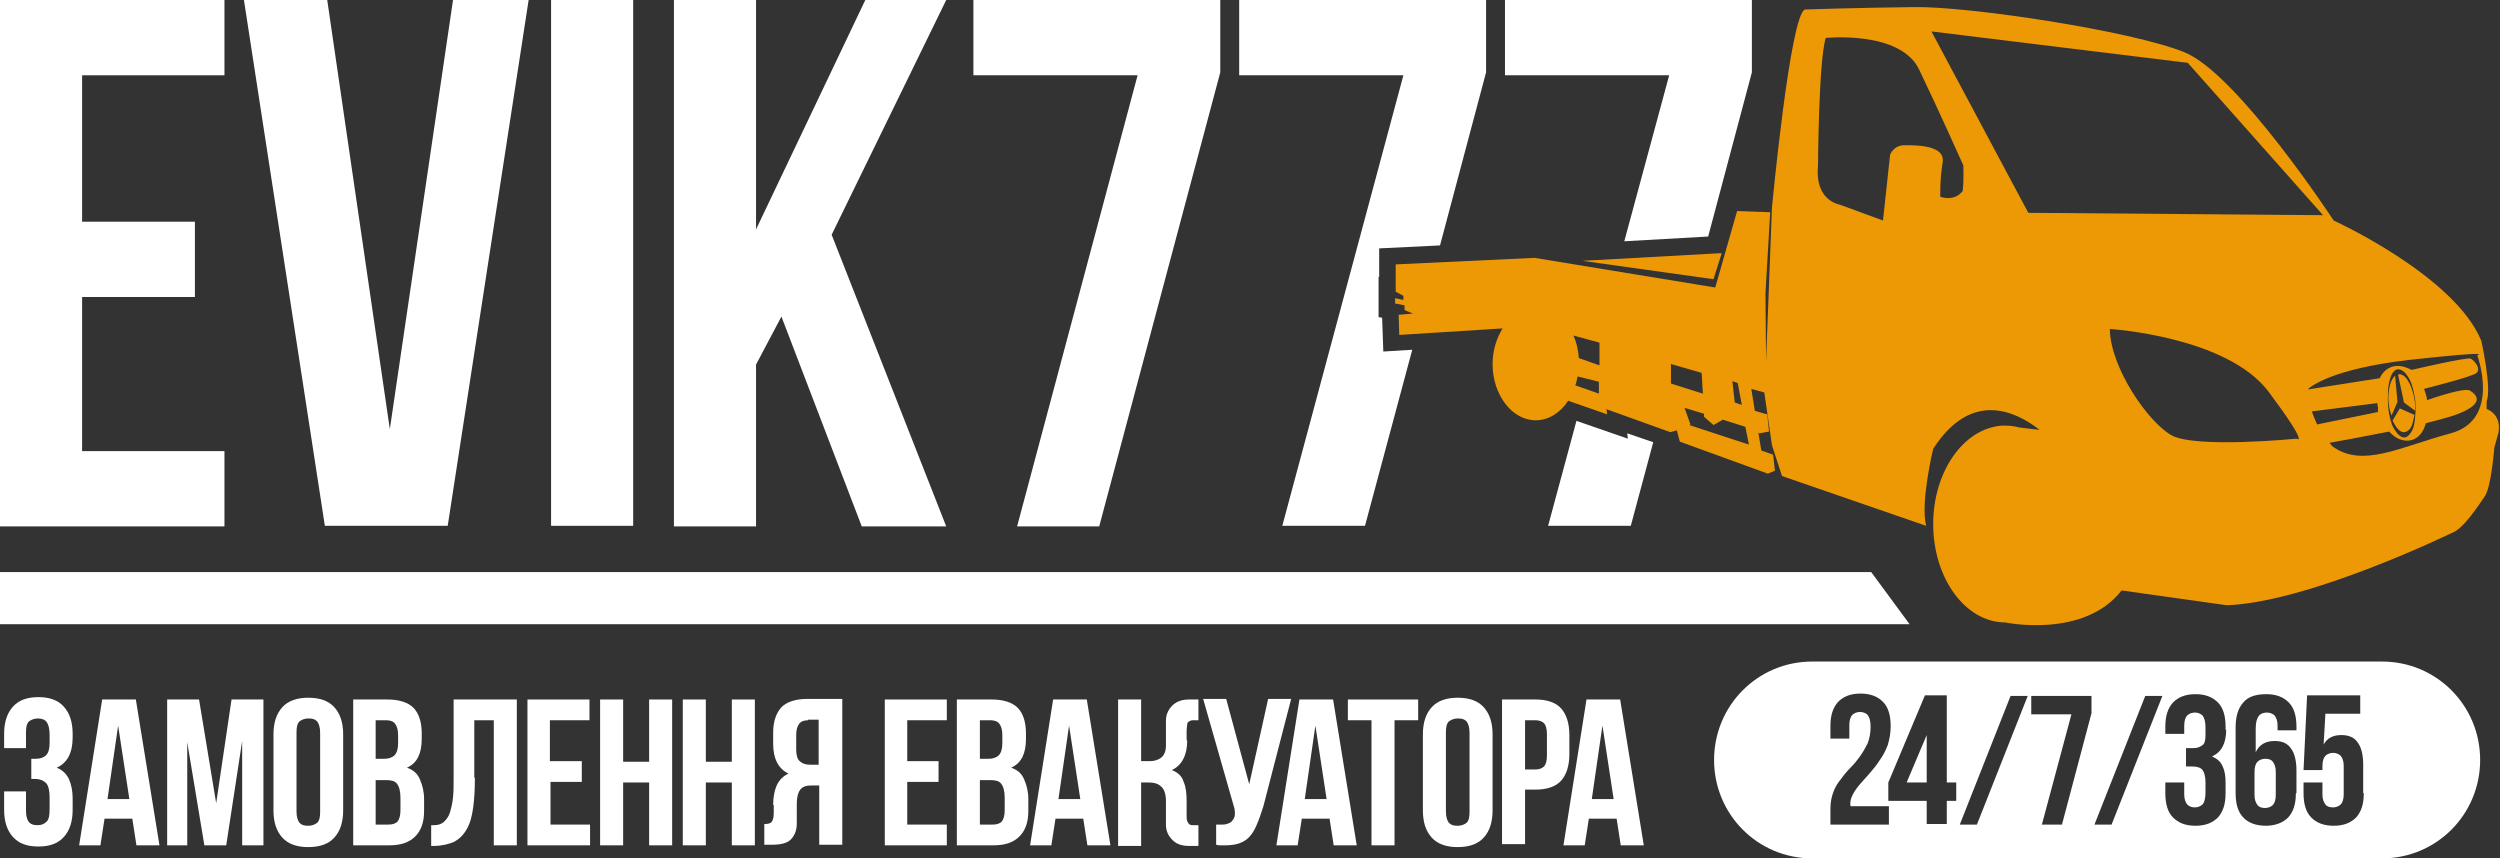 <?xml version="1.0" encoding="UTF-8"?>
<svg xmlns="http://www.w3.org/2000/svg" width="233" height="80" viewBox="0 0 233 80" fill="none">
  <rect x="0" y="0" width="233" height="80" fill="#333333" stroke="none"/>
  <g clip-path="url(#clip0_0_35)">
    <path d="M7.652 20.663H18.166V27.68H7.652V42.044H20.919V49.061H0V0H20.919V7.017H7.652V20.663Z" fill="white"></path>
    <path d="M36.332 40L42.222 0H49.269L41.727 49.005H30.277L22.735 0H30.497L36.332 40Z" fill="white"></path>
    <path d="M51.361 0H59.012V49.005H51.361V0Z" fill="white"></path>
    <path d="M72.829 29.503L70.463 33.978V49.061H62.811V0H70.463V21.381L80.647 0H88.188L77.509 21.878L88.188 49.061H80.316L72.829 29.503Z" fill="white"></path>
    <path d="M113.731 0V6.74L102.446 49.061H94.794L106.024 7.017H90.721V0H113.731Z" fill="white"></path>
    <path d="M128.814 29.613L128.484 29.558V25.801H128.539V23.149L134.209 22.873L138.503 6.74V0H115.492V7.017H130.796L119.511 49.005H127.218L131.622 32.597L128.924 32.762L128.814 29.613Z" fill="white"></path>
    <path d="M163.275 6.74V0H140.264V7.017H155.568L151.384 22.486L159.201 22.044L163.275 6.74Z" fill="white"></path>
    <path d="M151.714 40.884L146.925 39.227L144.283 49.006H151.99L154.082 41.215L151.659 40.387L151.714 40.884Z" fill="white"></path>
    <path d="M0 53.315V58.177H177.973L174.395 53.315H0Z" fill="white"></path>
    <path d="M160.467 23.591L147.476 24.309L159.696 26.022L160.467 23.591Z" fill="#ED9906"></path>
    <path d="M231.755 38.121C231.755 37.68 231.755 37.403 231.755 37.403C232.251 36.188 231.26 31.768 231.26 31.768C228.783 25.691 217.498 20.552 217.498 20.552C217.498 20.552 208.525 6.851 203.57 4.862C198.671 2.873 183.367 0.552 178.303 0.663C173.238 0.718 168.229 0.884 168.229 0.884C166.853 1.271 165.146 19.337 165.146 19.337L164.596 33.702L164.541 27.348L164.981 19.779L161.898 19.669L159.862 26.796L143.017 24.033L130.08 24.641V26.796V27.182L130.796 27.569V27.956L130.025 27.79V28.287L130.906 28.453V28.895L131.677 29.227L130.355 29.337L130.41 31.215L140.044 30.608C139.494 31.492 139.108 32.652 139.108 33.923C139.108 36.796 140.925 39.171 143.127 39.171C144.338 39.171 145.439 38.453 146.154 37.348L149.788 38.619L149.733 38.177L149.678 38.121L155.678 40.276L156.283 40.111L156.559 41.16L164.761 44.144L165.422 43.867L165.256 42.376L164.155 41.989L163.88 40.331L163.99 40.387L164.871 40.221L164.706 38.619L163.55 38.287L163.22 36.243L164.431 36.575L165.146 41.492L166.082 44.365L179.514 49.005C178.964 46.796 180.175 41.823 180.175 41.823C183.643 36.464 187.661 38.177 190.083 40.055C189.368 40 188.707 39.889 188.157 39.834C187.771 39.724 187.331 39.669 186.891 39.669C186.835 39.669 186.725 39.669 186.67 39.669C186.615 39.669 186.615 39.669 186.615 39.669C183.037 39.889 180.175 43.923 180.175 48.84C180.175 53.923 183.202 58.011 186.891 58.011C186.891 58.011 194.212 59.558 197.735 55.028L207.534 56.409C215.241 56.133 228.507 49.669 228.507 49.669C229.553 49.337 230.985 47.127 231.59 46.243C232.196 45.359 232.471 41.713 232.471 41.713L232.856 40.331C233.132 38.785 232.086 38.232 231.755 38.121ZM149.017 34.033C148.852 33.978 147.916 33.646 147.145 33.37C147.09 32.597 146.925 31.878 146.65 31.271L149.072 31.934V34.033H149.017ZM155.733 35.746V33.923L158.595 34.751L158.706 36.685L155.733 35.746ZM147.035 35.083L149.017 35.58V36.685C148.687 36.575 147.641 36.188 146.815 35.912C146.925 35.635 146.98 35.359 147.035 35.083ZM162.999 41.437L157.439 39.613L157.55 39.558L156.999 38.011L158.816 38.563V38.84L159.696 39.613L160.577 39.116L162.669 39.779L162.999 41.437ZM162.339 37.735L161.678 37.514L161.458 35.525L161.953 35.691L162.339 37.735ZM215.461 38.343L221.571 37.569C221.571 37.68 221.571 37.79 221.626 37.901V38.398L215.956 39.558C215.791 39.227 215.626 38.785 215.461 38.343ZM214.03 40.884C214.03 40.884 204.561 41.823 202.359 40.553C200.157 39.282 196.689 34.254 196.634 30.663C196.634 30.663 207.534 31.326 211.442 36.519C215.351 41.768 214.03 40.884 214.03 40.884ZM224.599 33.536C232.691 32.652 230.875 33.094 230.875 33.094C230.875 33.094 233.132 39.116 228.397 40.387C223.663 41.657 220.195 43.646 217.388 41.602C217.388 41.602 217.277 41.492 217.112 41.271C217.773 41.16 220.14 40.718 222.672 40.221C223.223 40.829 223.883 41.16 224.599 41.05C225.315 40.939 225.865 40.331 226.085 39.447C227.186 39.171 228.177 38.895 228.838 38.674C231.7 37.624 230.819 36.796 230.214 36.409C229.718 36.077 226.856 37.072 226.195 37.293C226.195 37.238 226.195 37.238 226.195 37.182C226.14 36.851 226.03 36.519 225.92 36.243C226.746 36.022 230.489 35.083 230.819 34.751C231.26 34.365 230.599 33.591 230.269 33.425C229.939 33.26 224.764 34.475 224.764 34.475C222.562 33.315 221.791 35.249 221.791 35.249L215.076 36.298C215.406 35.967 217.443 34.365 224.599 33.536ZM222.562 36.354C222.617 35.801 222.837 34.088 223.773 34.475C224.159 34.641 224.434 35.083 224.599 35.414C224.874 35.967 224.984 36.63 225.094 37.238C225.149 37.735 225.149 38.287 225.094 38.84C225.039 39.392 224.984 40 224.599 40.442C223.938 41.326 223.223 40.221 222.947 39.613C222.562 38.563 222.507 37.459 222.562 36.354ZM169.44 15.414C169.44 15.414 169.495 5.691 170.156 3.536C170.156 3.536 177.092 2.818 178.853 6.464C180.615 10.111 182.982 15.414 182.982 15.414C182.982 15.414 183.037 16.796 182.927 17.79C182.156 18.84 180.835 18.343 180.835 18.343C180.835 18.343 180.78 16.796 181.055 15.138C181.331 13.481 178.468 13.536 177.477 13.536C176.486 13.536 176.156 14.42 176.156 14.42L175.495 20.552L171.587 19.116C171.532 19.061 169.11 18.84 169.44 15.414ZM180.009 2.928L203.901 5.856L216.507 20.055L189.037 19.834L180.009 2.928Z" fill="#ED9906"></path>
    <path d="M223.003 39.171V39.227C223.223 39.669 223.718 40.608 224.379 40.166C224.654 40 224.819 39.669 224.874 39.337C224.929 39.116 224.984 38.895 225.039 38.674L223.663 38.066L223.003 39.171Z" fill="#ED9906"></path>
    <path d="M223.223 35.028C222.948 35.249 222.782 35.691 222.727 35.967C222.507 36.851 222.562 37.845 222.892 38.729L223.443 37.459L223.223 35.028Z" fill="#ED9906"></path>
    <path d="M225.094 38.287C225.094 38.066 225.094 37.901 225.094 37.68C225.039 37.072 224.874 36.464 224.654 35.912C224.489 35.58 224.269 35.138 223.938 34.972C223.773 34.862 223.608 34.862 223.498 34.917L224.049 37.514L225.094 38.287Z" fill="#ED9906"></path>
    <path d="M4.624 68.508C4.624 67.901 4.514 67.514 4.349 67.293C4.184 67.072 3.909 66.961 3.523 66.961C3.193 66.961 2.918 67.072 2.697 67.238C2.477 67.459 2.422 67.79 2.422 68.287V69.724H0.385V68.398C0.385 67.293 0.661 66.464 1.211 65.856C1.762 65.249 2.532 64.972 3.578 64.972C4.624 64.972 5.395 65.249 5.945 65.856C6.496 66.464 6.771 67.293 6.771 68.398V68.729C6.771 70.166 6.276 71.105 5.285 71.547C5.835 71.768 6.221 72.155 6.441 72.652C6.661 73.149 6.771 73.757 6.771 74.42V75.47C6.771 76.575 6.496 77.403 5.945 78.011C5.395 78.619 4.624 78.895 3.578 78.895C2.532 78.895 1.762 78.619 1.211 78.011C0.661 77.403 0.385 76.575 0.385 75.47V73.757H2.422V75.58C2.422 76.077 2.532 76.409 2.697 76.63C2.918 76.851 3.138 76.906 3.523 76.906C3.853 76.906 4.129 76.796 4.349 76.575C4.569 76.354 4.624 75.967 4.624 75.359V74.309C4.624 73.702 4.514 73.204 4.294 72.984C4.074 72.763 3.743 72.597 3.248 72.597H2.918V70.718H3.358C3.743 70.718 4.074 70.608 4.294 70.387C4.514 70.166 4.624 69.779 4.624 69.282V68.508Z" fill="white"></path>
    <path d="M14.863 78.784H12.716L12.331 76.298H9.744L9.358 78.784H7.377L9.523 65.193H12.661L14.863 78.784ZM10.019 74.475H12.056L11.01 67.624L10.019 74.475Z" fill="white"></path>
    <path d="M20.148 74.862L21.579 65.193H24.552V78.784H22.57V69.061L21.084 78.784H19.047L17.451 69.171V78.784H15.579V65.193H18.552L20.148 74.862Z" fill="white"></path>
    <path d="M25.488 68.453C25.488 67.348 25.763 66.519 26.313 65.912C26.864 65.304 27.69 65.028 28.735 65.028C29.782 65.028 30.607 65.304 31.158 65.912C31.708 66.519 31.983 67.348 31.983 68.453V75.525C31.983 76.63 31.708 77.459 31.158 78.066C30.607 78.674 29.782 78.95 28.735 78.95C27.69 78.95 26.864 78.674 26.313 78.066C25.763 77.459 25.488 76.63 25.488 75.525V68.453ZM27.635 75.635C27.635 76.133 27.745 76.464 27.91 76.685C28.13 76.906 28.35 76.961 28.735 76.961C29.066 76.961 29.341 76.851 29.561 76.685C29.782 76.464 29.837 76.133 29.837 75.635V68.287C29.837 67.79 29.726 67.459 29.561 67.237C29.341 67.016 29.121 66.961 28.735 66.961C28.405 66.961 28.13 67.072 27.91 67.237C27.69 67.459 27.635 67.79 27.635 68.287V75.635Z" fill="white"></path>
    <path d="M36.112 65.193C37.213 65.193 38.039 65.47 38.534 65.967C39.03 66.464 39.305 67.293 39.305 68.343V68.84C39.305 69.558 39.195 70.111 38.975 70.552C38.754 70.995 38.424 71.326 37.929 71.547C38.534 71.768 38.919 72.099 39.14 72.652C39.36 73.149 39.525 73.757 39.525 74.475V75.58C39.525 76.63 39.25 77.403 38.699 77.956C38.149 78.508 37.378 78.784 36.277 78.784H32.919V65.193H36.112ZM35.011 67.127V70.718H35.837C36.222 70.718 36.552 70.608 36.773 70.387C36.993 70.166 37.103 69.779 37.103 69.282V68.508C37.103 68.011 36.993 67.68 36.828 67.459C36.663 67.238 36.387 67.127 36.002 67.127H35.011ZM35.011 72.652V76.851H36.222C36.608 76.851 36.883 76.74 37.048 76.575C37.213 76.354 37.323 76.022 37.323 75.525V74.365C37.323 73.757 37.213 73.315 36.993 73.039C36.773 72.762 36.442 72.707 35.947 72.707H35.011V72.652Z" fill="white"></path>
    <path d="M44.259 72.486C44.259 73.591 44.204 74.53 44.094 75.304C43.984 76.077 43.819 76.74 43.489 77.293C43.213 77.79 42.828 78.177 42.333 78.453C41.837 78.674 41.176 78.84 40.406 78.84H40.186V76.906H40.461C40.846 76.906 41.176 76.796 41.397 76.575C41.617 76.354 41.837 76.077 41.947 75.691C42.057 75.304 42.167 74.862 42.222 74.309C42.278 73.757 42.278 73.149 42.278 72.486V65.193H48.168V78.784H46.021V67.127H44.204V72.486H44.259Z" fill="white"></path>
    <path d="M51.306 70.939H54.223V72.873H51.306V76.851H54.994V78.784H49.159V65.193H54.939V67.127H51.25V70.939H51.306Z" fill="white"></path>
    <path d="M58.077 78.784H55.93V65.193H58.077V70.995H60.499V65.193H62.645V78.784H60.499V72.928H58.077V78.784Z" fill="white"></path>
    <path d="M65.783 78.784H63.636V65.193H65.783V70.995H68.206V65.193H70.352V78.784H68.206V72.928H65.783V78.784Z" fill="white"></path>
    <path d="M72.059 75.028C72.059 74.309 72.169 73.702 72.389 73.204C72.609 72.707 72.995 72.32 73.49 72.1C72.554 71.657 72.059 70.718 72.059 69.337V68.287C72.059 67.238 72.334 66.464 72.83 65.912C73.325 65.414 74.151 65.138 75.252 65.138H78.5V78.729H76.353V73.204H75.637C75.142 73.204 74.811 73.315 74.591 73.591C74.371 73.868 74.261 74.309 74.261 74.917V76.74C74.261 77.348 74.096 77.79 73.765 78.177C73.435 78.564 72.83 78.729 71.949 78.729H71.233V76.796H71.343C71.564 76.796 71.784 76.74 71.894 76.63C72.004 76.519 72.114 76.243 72.114 75.801V75.028H72.059ZM75.307 67.127C74.921 67.127 74.646 67.238 74.481 67.459C74.316 67.68 74.206 68.011 74.206 68.508V69.834C74.206 70.387 74.316 70.773 74.536 70.939C74.756 71.16 75.087 71.271 75.472 71.271H76.298V67.072H75.307V67.127Z" fill="white"></path>
    <path d="M84.555 70.939H87.473V72.873H84.555V76.851H88.243V78.784H82.463V65.193H88.243V67.127H84.555V70.939Z" fill="white"></path>
    <path d="M92.427 65.193C93.528 65.193 94.354 65.47 94.849 65.967C95.344 66.464 95.62 67.293 95.62 68.343V68.84C95.62 69.558 95.51 70.111 95.29 70.552C95.069 70.995 94.739 71.326 94.244 71.547C94.849 71.768 95.234 72.099 95.455 72.652C95.675 73.149 95.84 73.757 95.84 74.475V75.58C95.84 76.63 95.565 77.403 95.014 77.956C94.464 78.508 93.693 78.784 92.592 78.784H89.179V65.193H92.427ZM91.326 67.127V70.718H92.152C92.537 70.718 92.867 70.608 93.088 70.387C93.308 70.166 93.418 69.779 93.418 69.282V68.508C93.418 68.011 93.308 67.68 93.143 67.459C92.977 67.238 92.702 67.127 92.317 67.127H91.326ZM91.326 72.652V76.851H92.537C92.922 76.851 93.198 76.74 93.363 76.575C93.528 76.354 93.638 76.022 93.638 75.525V74.365C93.638 73.757 93.528 73.315 93.308 73.039C93.088 72.762 92.757 72.707 92.262 72.707H91.326V72.652Z" fill="white"></path>
    <path d="M103.492 78.784H101.345L100.96 76.298H98.372L97.987 78.784H96.005L98.152 65.193H101.29L103.492 78.784ZM98.647 74.475H100.684L99.638 67.624L98.647 74.475Z" fill="white"></path>
    <path d="M110.648 69.005C110.648 70.387 110.153 71.326 109.217 71.768C109.767 71.989 110.153 72.32 110.318 72.873C110.538 73.37 110.593 73.978 110.593 74.696V75.912C110.593 76.188 110.593 76.409 110.648 76.519C110.703 76.63 110.758 76.74 110.813 76.796C110.868 76.851 110.978 76.906 111.144 76.906C111.254 76.906 111.419 76.906 111.584 76.906H111.694V78.84H110.813C110.153 78.84 109.657 78.674 109.272 78.287C108.887 77.9 108.666 77.459 108.666 76.851V74.641C108.666 74.033 108.501 73.536 108.226 73.315C107.951 73.039 107.565 72.928 107.07 72.928H106.354V78.84H104.207V65.193H106.354V70.939H107.18C107.565 70.939 107.951 70.829 108.226 70.608C108.501 70.387 108.666 70 108.666 69.503V67.182C108.666 66.575 108.887 66.133 109.272 65.746C109.657 65.359 110.208 65.193 110.813 65.193H111.694V67.127H111.584C111.419 67.127 111.254 67.127 111.144 67.127C111.033 67.127 110.923 67.182 110.813 67.238C110.703 67.293 110.648 67.403 110.648 67.514C110.648 67.624 110.593 67.845 110.593 68.121V69.005H110.648Z" fill="white"></path>
    <path d="M113.29 76.851C113.401 76.851 113.511 76.851 113.566 76.851C113.621 76.851 113.731 76.851 113.841 76.851C114.006 76.851 114.171 76.851 114.336 76.796C114.501 76.74 114.667 76.685 114.777 76.575C114.887 76.464 114.997 76.298 115.052 76.133C115.107 75.967 115.107 75.691 115.052 75.359L112.134 65.138H114.281L116.428 73.094L118.19 65.138H120.337L117.749 75.138C117.529 75.856 117.309 76.464 117.089 76.961C116.869 77.459 116.648 77.79 116.373 78.066C116.098 78.343 115.768 78.508 115.437 78.619C115.107 78.729 114.667 78.785 114.171 78.785C113.951 78.785 113.841 78.785 113.731 78.785C113.621 78.785 113.511 78.785 113.345 78.729V76.851H113.29Z" fill="white"></path>
    <path d="M126.447 78.784H124.3L123.915 76.298H121.328L120.942 78.784H118.96L121.107 65.193H124.245L126.447 78.784ZM121.603 74.475H123.64L122.594 67.624L121.603 74.475Z" fill="white"></path>
    <path d="M125.566 65.193H132.172V67.127H129.97V78.784H127.823V67.127H125.621V65.193H125.566Z" fill="white"></path>
    <path d="M132.613 68.453C132.613 67.348 132.888 66.519 133.438 65.912C133.989 65.304 134.815 65.028 135.86 65.028C136.906 65.028 137.732 65.304 138.283 65.912C138.833 66.519 139.108 67.348 139.108 68.453V75.525C139.108 76.63 138.833 77.459 138.283 78.066C137.732 78.674 136.906 78.95 135.86 78.95C134.815 78.95 133.989 78.674 133.438 78.066C132.888 77.459 132.613 76.63 132.613 75.525V68.453ZM134.759 75.635C134.759 76.133 134.87 76.464 135.035 76.685C135.255 76.906 135.475 76.961 135.86 76.961C136.191 76.961 136.466 76.851 136.686 76.685C136.906 76.464 136.961 76.133 136.961 75.635V68.287C136.961 67.79 136.851 67.459 136.686 67.237C136.466 67.016 136.246 66.961 135.86 66.961C135.53 66.961 135.255 67.072 135.035 67.237C134.815 67.459 134.759 67.79 134.759 68.287V75.635Z" fill="white"></path>
    <path d="M143.127 65.193C144.173 65.193 144.998 65.47 145.494 66.022C145.989 66.575 146.265 67.403 146.265 68.508V70.276C146.265 71.381 145.989 72.21 145.494 72.762C144.998 73.315 144.173 73.591 143.127 73.591H142.136V78.674H139.989V65.193H143.127ZM142.136 67.127V71.713H143.127C143.457 71.713 143.732 71.602 143.897 71.436C144.063 71.271 144.173 70.939 144.173 70.442V68.398C144.173 67.9 144.063 67.569 143.897 67.403C143.732 67.238 143.457 67.127 143.127 67.127H142.136Z" fill="white"></path>
    <path d="M153.201 78.784H151.054L150.669 76.298H148.081L147.696 78.784H145.714L147.861 65.193H150.999L153.201 78.784ZM148.356 74.475H150.393L149.347 67.624L148.356 74.475Z" fill="white"></path>
    <path d="M179.569 72.928V68.508L177.698 72.928H179.569Z" fill="white"></path>
    <path d="M211.112 70.718C210.837 70.718 210.562 70.829 210.396 70.995C210.231 71.16 210.121 71.492 210.121 71.934V74.088C210.121 74.53 210.231 74.807 210.396 75.028C210.562 75.249 210.837 75.304 211.112 75.304C211.387 75.304 211.663 75.193 211.828 75.028C211.993 74.862 212.103 74.53 212.103 74.088V71.934C212.103 71.492 211.993 71.216 211.828 70.995C211.663 70.773 211.387 70.718 211.112 70.718Z" fill="white"></path>
    <path d="M222.012 61.657H168.89C163.825 61.657 159.752 65.746 159.752 70.829C159.752 75.912 163.825 80 168.89 80H222.012C227.076 80 231.15 75.912 231.15 70.829C231.15 65.746 227.076 61.657 222.012 61.657ZM176.046 76.851H170.596V75.359C170.596 74.751 170.706 74.254 170.871 73.812C171.037 73.37 171.257 72.983 171.587 72.597C171.862 72.21 172.138 71.879 172.468 71.547C172.798 71.216 173.073 70.884 173.349 70.497C173.624 70.111 173.844 69.724 174.064 69.282C174.229 68.84 174.34 68.343 174.34 67.735C174.34 67.182 174.229 66.851 174.064 66.63C173.899 66.464 173.624 66.354 173.349 66.354C173.073 66.354 172.798 66.464 172.633 66.63C172.468 66.796 172.358 67.127 172.358 67.569V68.84H170.596V67.68C170.596 66.685 170.816 65.967 171.312 65.414C171.807 64.917 172.468 64.641 173.404 64.641C174.34 64.641 175 64.917 175.496 65.414C175.991 65.912 176.211 66.685 176.211 67.68C176.211 68.343 176.101 68.895 175.936 69.448C175.716 70 175.496 70.442 175.165 70.884C174.89 71.326 174.56 71.713 174.229 72.1C173.899 72.486 173.569 72.818 173.294 73.149C173.018 73.481 172.798 73.812 172.633 74.144C172.468 74.475 172.413 74.807 172.468 75.138H176.046V76.851ZM182.322 74.641H181.441V76.796H179.569V74.641H175.991V72.928L179.404 64.807H181.441V72.928H182.322V74.641ZM184.248 76.851H182.652L187.386 64.862H188.982L184.248 76.851ZM194.928 66.464L192.175 76.851H190.304L193.056 66.575H189.313V64.862H194.928V66.464ZM196.799 76.851H195.203L199.937 64.862H201.534L196.799 76.851ZM207.479 68.011C207.479 69.282 207.038 70.111 206.158 70.497C206.653 70.718 206.983 70.995 207.149 71.436C207.369 71.879 207.424 72.376 207.424 72.983V73.923C207.424 74.917 207.204 75.635 206.708 76.188C206.213 76.685 205.552 76.961 204.616 76.961C203.681 76.961 203.02 76.685 202.524 76.188C202.029 75.691 201.809 74.917 201.809 73.923V72.928H203.57V74.033C203.57 74.475 203.681 74.751 203.846 74.972C204.011 75.138 204.231 75.249 204.561 75.249C204.837 75.249 205.112 75.138 205.277 74.972C205.442 74.807 205.552 74.42 205.552 73.867V72.928C205.552 72.376 205.442 71.989 205.277 71.768C205.112 71.547 204.781 71.436 204.341 71.436H203.736V69.724H204.451C204.781 69.724 205.057 69.613 205.277 69.448C205.497 69.282 205.552 68.95 205.552 68.453V67.79C205.552 67.238 205.442 66.906 205.277 66.685C205.112 66.519 204.837 66.409 204.561 66.409C204.286 66.409 204.011 66.519 203.846 66.685C203.681 66.851 203.57 67.182 203.57 67.624V68.398H201.809V67.735C201.809 66.74 202.029 66.022 202.524 65.47C203.02 64.972 203.681 64.696 204.616 64.696C205.552 64.696 206.213 64.972 206.708 65.47C207.204 65.967 207.424 66.74 207.424 67.735V68.011H207.479ZM213.975 73.923C213.975 74.917 213.754 75.635 213.259 76.188C212.764 76.685 212.048 76.961 211.167 76.961C210.286 76.961 209.516 76.685 209.075 76.188C208.58 75.691 208.36 74.917 208.36 73.923V67.79C208.36 66.796 208.58 66.022 209.075 65.47C209.516 64.917 210.286 64.696 211.222 64.696C212.158 64.696 212.819 64.972 213.314 65.47C213.809 65.967 214.03 66.74 214.03 67.735V68.066H212.268V67.624C212.268 67.182 212.158 66.906 211.993 66.685C211.828 66.519 211.552 66.409 211.277 66.409C210.947 66.409 210.672 66.519 210.507 66.74C210.341 66.961 210.231 67.348 210.231 67.901V70.111C210.562 69.392 211.167 69.061 211.993 69.061C212.709 69.061 213.204 69.282 213.534 69.779C213.865 70.221 214.03 70.939 214.03 71.823V73.923H213.975ZM220.305 73.923C220.305 74.917 220.085 75.635 219.59 76.188C219.094 76.685 218.434 76.961 217.498 76.961C216.562 76.961 215.901 76.685 215.406 76.188C214.91 75.691 214.69 74.917 214.69 73.923V72.928H216.452V74.033C216.452 74.475 216.562 74.751 216.727 74.972C216.892 75.193 217.167 75.249 217.443 75.249C217.718 75.249 217.993 75.138 218.158 74.972C218.323 74.807 218.434 74.475 218.434 74.033V71.381C218.434 70.939 218.323 70.663 218.158 70.442C217.993 70.276 217.718 70.166 217.443 70.166C217.167 70.166 216.892 70.276 216.727 70.442C216.562 70.608 216.452 70.939 216.452 71.381V71.768H214.69L215.021 64.807H219.975V66.519H216.727L216.562 69.392C216.892 68.784 217.443 68.508 218.213 68.508C218.929 68.508 219.424 68.729 219.755 69.227C220.085 69.668 220.25 70.387 220.25 71.271V73.923H220.305Z" fill="white"></path>
  </g>
  <defs>
    <clipPath id="clip0_0_35">
      <rect width="232.911" height="80" fill="white"></rect>
    </clipPath>
  </defs>
</svg>
